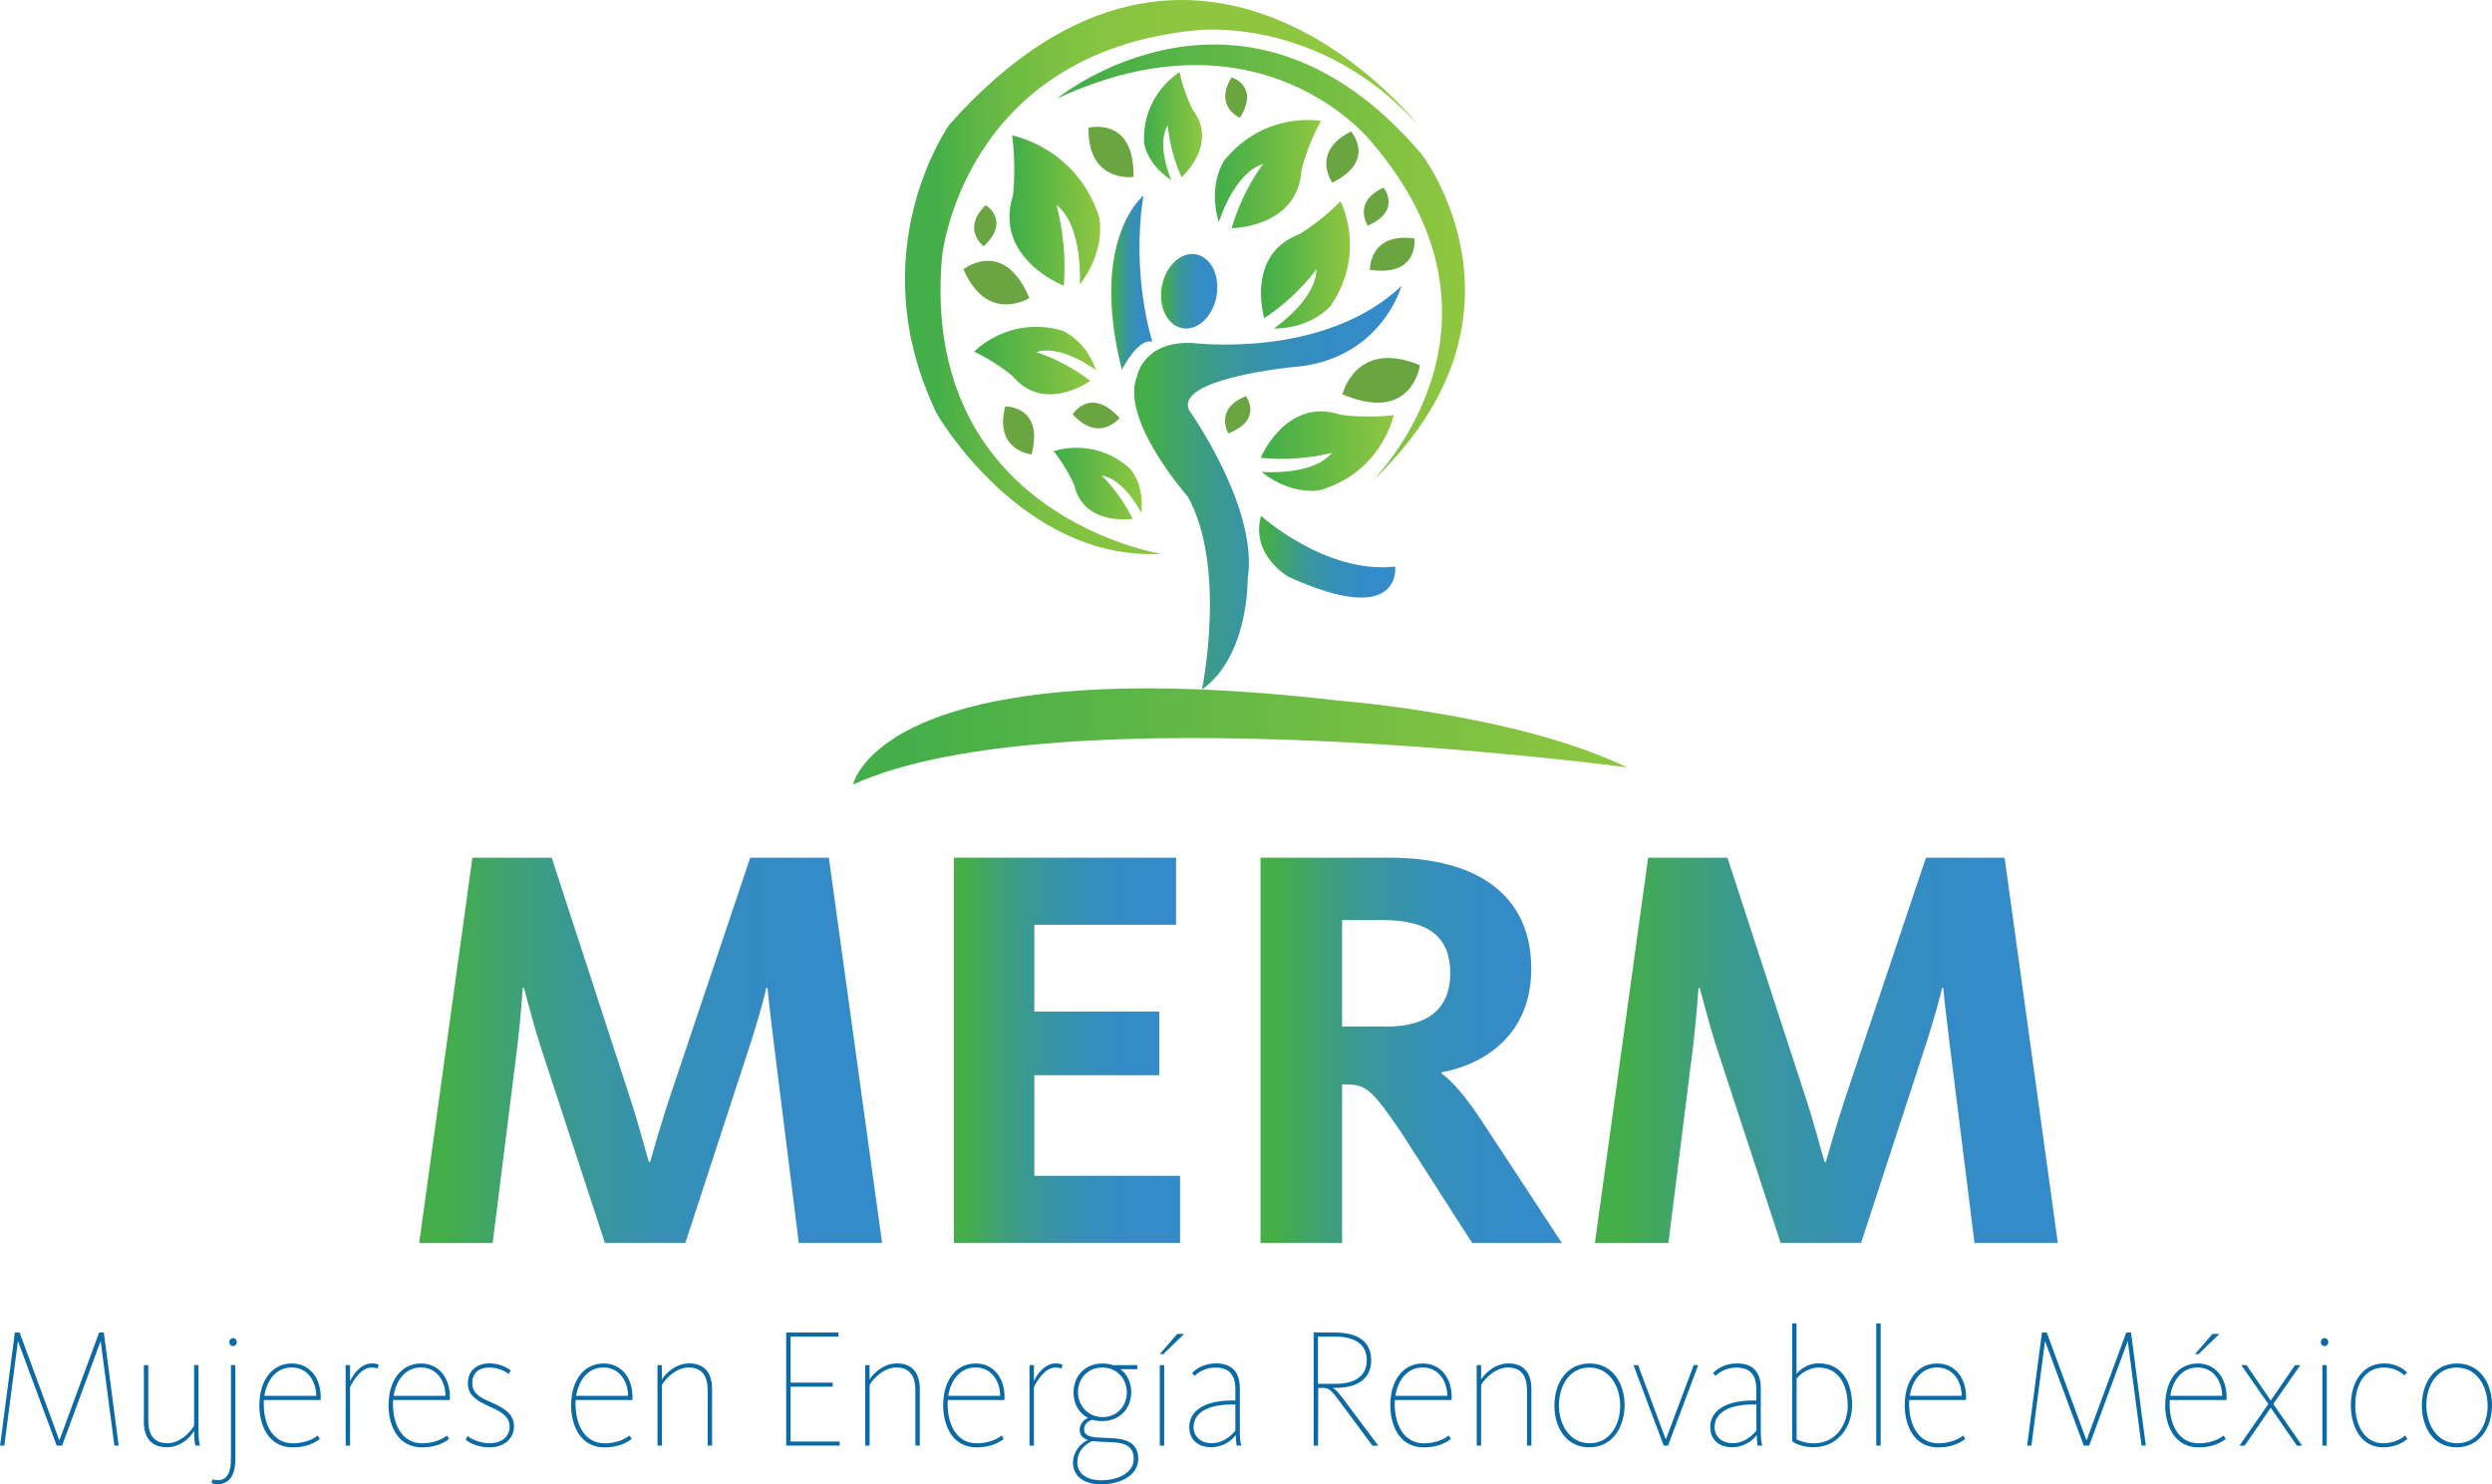 <?xml version="1.0" encoding="UTF-8"?>
<svg id="Layer_1" data-name="Layer 1" xmlns="http://www.w3.org/2000/svg" xmlns:xlink="http://www.w3.org/1999/xlink" viewBox="0 0 373.59 222.55">
  <defs>
    <style>
      .cls-1 {
        fill: url(#linear-gradient-8);
      }

      .cls-2 {
        fill: url(#linear-gradient-7);
      }

      .cls-3 {
        fill: url(#linear-gradient-5);
      }

      .cls-4 {
        fill: url(#linear-gradient-6);
      }

      .cls-5 {
        fill: url(#linear-gradient-9);
      }

      .cls-6 {
        fill: url(#linear-gradient-4);
      }

      .cls-7 {
        fill: url(#linear-gradient-3);
      }

      .cls-8 {
        fill: url(#linear-gradient-2);
      }

      .cls-9 {
        fill: #6ba542;
      }

      .cls-10 {
        fill: url(#linear-gradient);
      }

      .cls-11 {
        fill: #0b69a3;
      }

      .cls-12 {
        fill: url(#linear-gradient-10);
      }

      .cls-13 {
        fill: url(#linear-gradient-11);
      }

      .cls-14 {
        fill: url(#linear-gradient-12);
      }

      .cls-15 {
        fill: url(#linear-gradient-13);
      }

      .cls-16 {
        fill: url(#linear-gradient-14);
      }

      .cls-17 {
        fill: url(#linear-gradient-15);
      }

      .cls-18 {
        fill: url(#linear-gradient-16);
      }

      .cls-19 {
        fill: url(#linear-gradient-17);
      }

      .cls-20 {
        fill: url(#linear-gradient-18);
      }
    </style>
    <linearGradient id="linear-gradient" x1="62.86" y1="64.78" x2="132.24" y2="64.78" gradientTransform="translate(0 222.27) scale(1 -1)" gradientUnits="userSpaceOnUse">
      <stop offset=".06" stop-color="#44ae49"/>
      <stop offset=".07" stop-color="#43ac4d"/>
      <stop offset=".2" stop-color="#3ea273"/>
      <stop offset=".32" stop-color="#3a9992"/>
      <stop offset=".46" stop-color="#3793aa"/>
      <stop offset=".6" stop-color="#358ebb"/>
      <stop offset=".75" stop-color="#348bc5"/>
      <stop offset=".93" stop-color="#348bc9"/>
    </linearGradient>
    <linearGradient id="linear-gradient-2" x1="143" y1="64.8" x2="176.91" y2="64.8" gradientTransform="translate(0 222.27) scale(1 -1)" gradientUnits="userSpaceOnUse">
      <stop offset=".06" stop-color="#44ae49"/>
      <stop offset=".07" stop-color="#43ac4d"/>
      <stop offset=".2" stop-color="#3ea273"/>
      <stop offset=".32" stop-color="#3a9992"/>
      <stop offset=".46" stop-color="#3793aa"/>
      <stop offset=".6" stop-color="#358ebb"/>
      <stop offset=".75" stop-color="#348bc5"/>
      <stop offset=".93" stop-color="#348bc9"/>
    </linearGradient>
    <linearGradient id="linear-gradient-3" x1="188.97" y1="64.79" x2="234.16" y2="64.79" gradientTransform="translate(0 222.27) scale(1 -1)" gradientUnits="userSpaceOnUse">
      <stop offset=".06" stop-color="#44ae49"/>
      <stop offset=".07" stop-color="#43ac4d"/>
      <stop offset=".2" stop-color="#3ea273"/>
      <stop offset=".32" stop-color="#3a9992"/>
      <stop offset=".46" stop-color="#3793aa"/>
      <stop offset=".6" stop-color="#358ebb"/>
      <stop offset=".75" stop-color="#348bc5"/>
      <stop offset=".93" stop-color="#348bc9"/>
    </linearGradient>
    <linearGradient id="linear-gradient-4" x1="239.12" y1="64.78" x2="308.5" y2="64.78" gradientTransform="translate(0 222.27) scale(1 -1)" gradientUnits="userSpaceOnUse">
      <stop offset=".06" stop-color="#44ae49"/>
      <stop offset=".07" stop-color="#43ac4d"/>
      <stop offset=".2" stop-color="#3ea273"/>
      <stop offset=".32" stop-color="#3a9992"/>
      <stop offset=".46" stop-color="#3793aa"/>
      <stop offset=".6" stop-color="#358ebb"/>
      <stop offset=".75" stop-color="#348bc5"/>
      <stop offset=".93" stop-color="#348bc9"/>
    </linearGradient>
    <linearGradient id="linear-gradient-5" x1="158.47" y1="182.84" x2="219.61" y2="182.84" gradientTransform="translate(0 222.27) scale(1 -1)" gradientUnits="userSpaceOnUse">
      <stop offset=".06" stop-color="#44ae49"/>
      <stop offset="1" stop-color="#90c740"/>
    </linearGradient>
    <linearGradient id="linear-gradient-6" x1="127.89" y1="111.84" x2="243.93" y2="111.84" gradientTransform="translate(0 222.27) scale(1 -1)" gradientUnits="userSpaceOnUse">
      <stop offset=".06" stop-color="#44ae49"/>
      <stop offset="1" stop-color="#90c740"/>
    </linearGradient>
    <linearGradient id="linear-gradient-7" x1="188.76" y1="138.8" x2="209.18" y2="138.8" gradientTransform="translate(0 222.27) scale(1 -1)" gradientUnits="userSpaceOnUse">
      <stop offset=".06" stop-color="#44ae49"/>
      <stop offset=".07" stop-color="#43ac4d"/>
      <stop offset=".2" stop-color="#3ea273"/>
      <stop offset=".32" stop-color="#3a9992"/>
      <stop offset=".46" stop-color="#3793aa"/>
      <stop offset=".6" stop-color="#358ebb"/>
      <stop offset=".75" stop-color="#348bc5"/>
      <stop offset=".93" stop-color="#348bc9"/>
    </linearGradient>
    <linearGradient id="linear-gradient-8" x1="170.04" y1="149.15" x2="210.11" y2="149.15" gradientTransform="translate(0 222.27) scale(1 -1)" gradientUnits="userSpaceOnUse">
      <stop offset=".06" stop-color="#44ae49"/>
      <stop offset=".07" stop-color="#43ac4d"/>
      <stop offset=".2" stop-color="#3ea273"/>
      <stop offset=".32" stop-color="#3a9992"/>
      <stop offset=".46" stop-color="#3793aa"/>
      <stop offset=".6" stop-color="#358ebb"/>
      <stop offset=".75" stop-color="#348bc5"/>
      <stop offset=".93" stop-color="#348bc9"/>
    </linearGradient>
    <linearGradient id="linear-gradient-9" x1="166.6" y1="179.89" x2="172.76" y2="179.89" gradientTransform="translate(0 222.27) scale(1 -1)" gradientUnits="userSpaceOnUse">
      <stop offset=".06" stop-color="#44ae49"/>
      <stop offset=".07" stop-color="#43ac4d"/>
      <stop offset=".2" stop-color="#3ea273"/>
      <stop offset=".32" stop-color="#3a9992"/>
      <stop offset=".46" stop-color="#3793aa"/>
      <stop offset=".6" stop-color="#358ebb"/>
      <stop offset=".75" stop-color="#348bc5"/>
      <stop offset=".93" stop-color="#348bc9"/>
    </linearGradient>
    <linearGradient id="linear-gradient-10" x1="174.09" y1="178.6" x2="182.52" y2="178.6" gradientTransform="translate(-29.9 -99) rotate(79.47) scale(1 -1)" gradientUnits="userSpaceOnUse">
      <stop offset=".06" stop-color="#44ae49"/>
      <stop offset=".07" stop-color="#43ac4d"/>
      <stop offset=".2" stop-color="#3ea273"/>
      <stop offset=".32" stop-color="#3a9992"/>
      <stop offset=".46" stop-color="#3793aa"/>
      <stop offset=".6" stop-color="#358ebb"/>
      <stop offset=".75" stop-color="#348bc5"/>
      <stop offset=".93" stop-color="#348bc9"/>
    </linearGradient>
    <linearGradient id="linear-gradient-11" x1="189.04" y1="182.54" x2="202.38" y2="182.54" gradientTransform="translate(0 222.27) scale(1 -1)" gradientUnits="userSpaceOnUse">
      <stop offset=".06" stop-color="#44ae49"/>
      <stop offset="1" stop-color="#90c740"/>
    </linearGradient>
    <linearGradient id="linear-gradient-12" x1="189" y1="154.63" x2="208.93" y2="154.63" gradientTransform="translate(0 222.27) scale(1 -1)" gradientUnits="userSpaceOnUse">
      <stop offset=".06" stop-color="#44ae49"/>
      <stop offset="1" stop-color="#90c740"/>
    </linearGradient>
    <linearGradient id="linear-gradient-13" x1="151.34" y1="190.69" x2="164.94" y2="190.69" gradientTransform="translate(0 222.27) scale(1 -1)" gradientUnits="userSpaceOnUse">
      <stop offset=".06" stop-color="#44ae49"/>
      <stop offset="1" stop-color="#90c740"/>
    </linearGradient>
    <linearGradient id="linear-gradient-14" x1="146.04" y1="168.2" x2="164.33" y2="168.2" gradientTransform="translate(0 222.27) scale(1 -1)" gradientUnits="userSpaceOnUse">
      <stop offset=".06" stop-color="#44ae49"/>
      <stop offset="1" stop-color="#90c740"/>
    </linearGradient>
    <linearGradient id="linear-gradient-15" x1="157.97" y1="149.76" x2="171.17" y2="149.76" gradientTransform="translate(0 222.27) scale(1 -1)" gradientUnits="userSpaceOnUse">
      <stop offset=".06" stop-color="#44ae49"/>
      <stop offset="1" stop-color="#90c740"/>
    </linearGradient>
    <linearGradient id="linear-gradient-16" x1="182.13" y1="196.16" x2="198.02" y2="196.16" gradientTransform="translate(0 222.27) scale(1 -1)" gradientUnits="userSpaceOnUse">
      <stop offset=".06" stop-color="#44ae49"/>
      <stop offset="1" stop-color="#90c740"/>
    </linearGradient>
    <linearGradient id="linear-gradient-17" x1="171.5" y1="203.35" x2="180.21" y2="203.35" gradientTransform="translate(0 222.27) scale(1 -1)" gradientUnits="userSpaceOnUse">
      <stop offset=".06" stop-color="#44ae49"/>
      <stop offset="1" stop-color="#90c740"/>
    </linearGradient>
    <linearGradient id="linear-gradient-18" x1="135.66" y1="180.73" x2="212.49" y2="180.73" gradientTransform="translate(0 222.27) scale(1 -1)" gradientUnits="userSpaceOnUse">
      <stop offset=".06" stop-color="#44ae49"/>
      <stop offset=".11" stop-color="#54b346"/>
      <stop offset=".19" stop-color="#6aba44"/>
      <stop offset=".28" stop-color="#7bc042"/>
      <stop offset=".39" stop-color="#87c441"/>
      <stop offset=".55" stop-color="#8ec640"/>
      <stop offset="1" stop-color="#90c740"/>
    </linearGradient>
  </defs>
  <g>
    <path class="cls-10" d="M70.83,128.6h11.88l11.62,35.65c1.39,4.16,2.43,8.33,2.95,9.98h.18c.44-1.56,1.65-5.81,3.04-9.98l11.97-35.65h11.79l7.98,57.77h-12.49l-3.73-29.84c-.52-4.25-.87-7.28-.96-8.41h-.18c-.26,1.3-1.13,4.42-2.34,8.24l-9.8,30.01h-12.05l-9.8-29.92c-1.13-3.64-1.99-7.11-2.34-8.33h-.18c-.08,1.3-.35,4.68-.78,8.5l-3.73,29.75h-11.02l7.98-57.77h-.01Z"/>
    <path class="cls-8" d="M143,128.6h33.31v10.06h-21.25v13.01h18.73v9.54h-18.73v15.09h21.85v10.06h-33.91v-57.77h0Z"/>
    <path class="cls-7" d="M188.97,128.6h19.25c13.53,0,21.34,5.81,21.34,16.65,0,9.45-6.42,14.22-13.44,15.53v.18c1.56,1.13,3.64,3.38,6.76,8.24l11.27,17.18h-13.44l-10.58-16.48c-4.51-6.68-5.47-7.28-8.15-7.28h-.78v23.76h-12.23v-57.77h0ZM207.88,153.92c6.5,0,9.54-2.95,9.54-7.98,0-5.29-3.04-7.98-10.06-7.98h-6.16v15.96h6.68Z"/>
    <path class="cls-6" d="M247.09,128.6h11.88l11.62,35.65c1.39,4.16,2.43,8.33,2.95,9.98h.18c.44-1.56,1.65-5.81,3.04-9.98l11.97-35.65h11.79l7.98,57.77h-12.49l-3.73-29.84c-.52-4.25-.87-7.28-.96-8.41h-.18c-.26,1.3-1.13,4.42-2.34,8.24l-9.8,30.01h-12.05l-9.8-29.92c-1.13-3.64-1.99-7.11-2.34-8.33h-.18c-.08,1.3-.35,4.68-.78,8.5l-3.73,29.75h-11.02l7.98-57.77h-.01Z"/>
  </g>
  <g>
    <path class="cls-11" d="M2.23,199.8h.71l5.96,16.17,5.96-16.17h.71l2.22,16.95h-.64l-2.06-15.68-5.78,15.68h-.81l-5.81-15.68-2.04,15.68h-.64l2.22-16.95h.01Z"/>
    <path class="cls-11" d="M21.57,213.14v-8.45h.66v8.27c0,2.09.79,3.44,2.88,3.44,1.73,0,3.36-1.51,3.99-2.63v-9.09h.66v10.01c0,.87.08,1.63.23,2.06h-.71c-.12-.53-.18-1.45-.18-2.22-.64,1.12-2.09,2.47-4.1,2.47-2.44,0-3.44-1.58-3.44-3.87h0Z"/>
    <path class="cls-11" d="M31.71,222.38l.16-.59c.18.1.43.15.76.15,1.55,0,1.99-1.35,1.99-3.26v-14h.66v14.18c0,2.09-.74,3.69-2.72,3.69-.25,0-.66-.08-.84-.18h0ZM34.38,201.23c0-.36.28-.61.56-.61s.56.25.56.61-.28.61-.56.61-.56-.25-.56-.61Z"/>
    <path class="cls-11" d="M38.89,210.55c0-3.23,1.68-6.11,4.86-6.11,2.72,0,4.33,2.22,4.33,5.02,0,.15,0,.31-.03.46h-8.48c-.03.2-.03.41-.03.59,0,3.06,1.32,5.9,4.4,5.9,1.37,0,2.85-.46,3.69-1.17l.33.51c-.99.79-2.39,1.27-4.07,1.27-3.54,0-5.02-3.11-5.02-6.46h0ZM47.41,209.29c0-1.99-1.15-4.25-3.71-4.25-2.32,0-3.71,1.96-4.07,4.25h7.79,0Z"/>
    <path class="cls-11" d="M51.82,204.69h.66v2.39c.46-.99,1.58-2.65,3.28-2.65.36,0,.76.08,1.02.18l-.18.59c-.25-.1-.53-.15-.89-.15-1.51,0-2.67,1.8-3.23,2.93v8.78h-.66v-12.07h0Z"/>
    <path class="cls-11" d="M58.26,210.55c0-3.23,1.68-6.11,4.86-6.11,2.72,0,4.33,2.22,4.33,5.02,0,.15,0,.31-.03.46h-8.48c-.03.2-.03.41-.03.59,0,3.06,1.32,5.9,4.4,5.9,1.37,0,2.85-.46,3.69-1.17l.33.51c-.99.79-2.39,1.27-4.07,1.27-3.54,0-5.02-3.11-5.02-6.46h0ZM66.79,209.29c0-1.99-1.15-4.25-3.71-4.25-2.32,0-3.71,1.96-4.07,4.25h7.79,0Z"/>
    <path class="cls-11" d="M69.8,215.86l.31-.53c.71.61,2.16,1.07,3.26,1.07,1.76,0,3.03-.92,3.03-2.5s-1.48-2.32-2.95-2.98c-1.76-.79-3.31-1.58-3.31-3.51,0-1.76,1.2-2.98,3.23-2.98,1.27,0,2.44.43,3.21,1.07l-.36.51c-.76-.64-1.8-.96-2.9-.96-1.6,0-2.52.89-2.52,2.32,0,1.71,1.48,2.29,2.95,2.95,1.76.79,3.31,1.65,3.31,3.54s-1.52,3.16-3.74,3.16c-1.35,0-2.8-.51-3.51-1.15h0Z"/>
    <path class="cls-11" d="M85.63,210.55c0-3.23,1.68-6.11,4.86-6.11,2.72,0,4.33,2.22,4.33,5.02,0,.15,0,.31-.03.46h-8.48c-.03.2-.03.41-.03.59,0,3.06,1.32,5.9,4.4,5.9,1.37,0,2.85-.46,3.69-1.17l.33.51c-.99.79-2.39,1.27-4.07,1.27-3.54,0-5.02-3.11-5.02-6.46h0ZM94.16,209.29c0-1.99-1.15-4.25-3.71-4.25-2.32,0-3.71,1.96-4.07,4.25h7.79,0Z"/>
    <path class="cls-11" d="M98.56,204.69h.66v2.16c.64-1.04,2.16-2.42,4.1-2.42,2.44,0,3.43,1.58,3.43,3.87v8.45h-.66v-8.27c0-2.09-.79-3.44-2.87-3.44-1.73,0-3.36,1.51-3.99,2.62v9.09h-.66v-12.07h0Z"/>
    <path class="cls-11" d="M117.86,199.8h7.84v.61h-7.18v6.9h6.31v.61h-6.31v8.22h7.36v.61h-8.02v-16.95h0Z"/>
    <path class="cls-11" d="M129.7,204.69h.66v2.16c.64-1.04,2.16-2.42,4.1-2.42,2.44,0,3.43,1.58,3.43,3.87v8.45h-.66v-8.27c0-2.09-.79-3.44-2.87-3.44-1.73,0-3.36,1.51-3.99,2.62v9.09h-.66v-12.07h0Z"/>
    <path class="cls-11" d="M141.41,210.55c0-3.23,1.68-6.11,4.86-6.11,2.72,0,4.33,2.22,4.33,5.02,0,.15,0,.31-.03.46h-8.48c-.03.2-.03.41-.03.59,0,3.06,1.32,5.9,4.4,5.9,1.37,0,2.85-.46,3.69-1.17l.33.51c-.99.79-2.39,1.27-4.07,1.27-3.54,0-5.02-3.11-5.02-6.46h0ZM149.94,209.29c0-1.99-1.15-4.25-3.71-4.25-2.32,0-3.72,1.96-4.07,4.25h7.79,0Z"/>
    <path class="cls-11" d="M154.34,204.69h.66v2.39c.46-.99,1.58-2.65,3.28-2.65.36,0,.76.08,1.02.18l-.18.59c-.25-.1-.53-.15-.89-.15-1.51,0-2.67,1.8-3.23,2.93v8.78h-.66v-12.07h0Z"/>
    <path class="cls-11" d="M160.86,219.33c0-1.63,1.09-2.9,2.22-3.41-.76-.23-1.22-.79-1.22-1.55,0-.81.64-1.58,1.27-1.76-1.35-.68-2.19-2.06-2.19-3.82,0-2.5,1.76-4.35,4.35-4.35.56,0,1.09.1,1.58.25h3.62v.61h-2.5c.99.76,1.6,1.99,1.6,3.43,0,2.5-1.76,4.35-4.35,4.35-.53,0-1.02-.05-1.45-.2-.81.18-1.27.79-1.27,1.43,0,1.27,1.71,1.22,3.54,1.3,2.32.05,4.58.43,4.58,3.13,0,2.37-2.5,3.82-5.55,3.82-2.72,0-4.23-1.32-4.23-3.23h.01ZM169.97,218.79c0-2.34-1.91-2.52-3.97-2.57-.79-.03-1.8-.08-2.27-.15-1.55.71-2.22,1.91-2.22,3.21,0,1.55,1.24,2.67,3.62,2.67,2.65,0,4.83-1.24,4.83-3.15ZM168.93,208.79c0-1.99-1.43-3.74-3.69-3.74s-3.64,1.76-3.64,3.69,1.43,3.74,3.69,3.74,3.64-1.76,3.64-3.69h0Z"/>
    <path class="cls-11" d="M176.49,200h1.04l-3.13,3.03h-.53l2.62-3.03h0ZM173.87,204.69h.66v12.07h-.66v-12.07Z"/>
    <path class="cls-11" d="M178.28,214.06c0-3.26,3.62-4.07,6.31-4.07h.61v-1.65c0-2.24-.97-3.28-2.95-3.28-1.17,0-2.24.36-3.16,1.24l-.38-.44c.92-.92,2.14-1.43,3.62-1.43,2.27,0,3.54,1.24,3.54,3.67v6.59c0,.87.08,1.63.23,2.06h-.71c-.08-.43-.12-1.09-.12-1.58-.89,1.17-2.29,1.83-3.71,1.83-1.96,0-3.26-1.17-3.26-2.95h0ZM185.2,214.51v-3.92h-.61c-2.85,0-5.66.89-5.66,3.41,0,1.4,1.15,2.39,2.65,2.39,1.35,0,2.57-.61,3.62-1.88h0Z"/>
    <path class="cls-11" d="M196.94,199.8h3.23c3.34,0,5.39,1.32,5.39,4.15s-2.09,4.15-5.39,4.15h-.36v.03c.31.13.61.36,1.51,1.55l5.3,7.08h-.87l-5.02-6.77c-1.3-1.76-1.63-1.88-2.44-1.88h-.66l-.03,8.65h-.66v-16.95h0ZM200.14,207.49c3,0,4.76-1.15,4.76-3.54s-1.76-3.54-4.76-3.54h-2.55v7.08h2.55Z"/>
    <path class="cls-11" d="M208.44,210.55c0-3.23,1.68-6.11,4.86-6.11,2.72,0,4.33,2.22,4.33,5.02,0,.15,0,.31-.03.46h-8.48c-.03.2-.03.41-.03.59,0,3.06,1.32,5.9,4.4,5.9,1.37,0,2.85-.46,3.69-1.17l.33.51c-.99.79-2.39,1.27-4.07,1.27-3.54,0-5.02-3.11-5.02-6.46h0ZM216.97,209.29c0-1.99-1.15-4.25-3.71-4.25-2.32,0-3.72,1.96-4.07,4.25h7.79,0Z"/>
    <path class="cls-11" d="M221.38,204.69h.66v2.16c.64-1.04,2.16-2.42,4.1-2.42,2.44,0,3.44,1.58,3.44,3.87v8.45h-.66v-8.27c0-2.09-.79-3.44-2.88-3.44-1.73,0-3.36,1.51-4,2.62v9.09h-.66v-12.07h0Z"/>
    <path class="cls-11" d="M233.03,210.75c0-3.31,1.8-6.31,5.27-6.31s5.25,2.98,5.25,6.26-1.83,6.31-5.3,6.31-5.22-2.98-5.22-6.26h0ZM242.89,210.75c0-2.87-1.6-5.7-4.63-5.7s-4.55,2.78-4.55,5.65,1.58,5.7,4.61,5.7,4.58-2.78,4.58-5.66h0Z"/>
    <path class="cls-11" d="M244.9,204.69h.68l4.15,11.15,4.18-11.15h.68l-4.53,12.07h-.64l-4.53-12.07h.01Z"/>
    <path class="cls-11" d="M256.38,214.06c0-3.26,3.62-4.07,6.31-4.07h.61v-1.65c0-2.24-.97-3.28-2.95-3.28-1.17,0-2.24.36-3.16,1.24l-.38-.44c.92-.92,2.14-1.43,3.62-1.43,2.27,0,3.54,1.24,3.54,3.67v6.59c0,.87.08,1.63.23,2.06h-.71c-.08-.43-.12-1.09-.12-1.58-.89,1.17-2.29,1.83-3.71,1.83-1.96,0-3.26-1.17-3.26-2.95h0ZM263.31,214.51v-3.92h-.61c-2.85,0-5.66.89-5.66,3.41,0,1.4,1.15,2.39,2.65,2.39,1.35,0,2.57-.61,3.62-1.88h0Z"/>
    <path class="cls-11" d="M268.67,216.14v-17.72h.66v7.58c.76-.96,2.01-1.58,3.31-1.58,3.62,0,5.02,3.03,5.02,6.26,0,3.03-1.91,6.31-5.81,6.31-1.17,0-2.32-.28-3.18-.87h0ZM277,210.75c0-2.72-1.09-5.7-4.4-5.7-1.09,0-2.44.64-3.26,1.63v9.14c.64.33,1.58.59,2.57.59,3.49,0,5.1-3.06,5.1-5.66h0Z"/>
    <path class="cls-11" d="M281.28,198.43h.66v18.33h-.66v-18.33Z"/>
    <path class="cls-11" d="M285.56,210.55c0-3.23,1.68-6.11,4.86-6.11,2.72,0,4.33,2.22,4.33,5.02,0,.15,0,.31-.03.46h-8.48c-.03.2-.03.41-.03.59,0,3.06,1.32,5.9,4.4,5.9,1.37,0,2.85-.46,3.69-1.17l.33.51c-.99.79-2.39,1.27-4.07,1.27-3.54,0-5.02-3.11-5.02-6.46h0ZM294.09,209.29c0-1.99-1.15-4.25-3.71-4.25-2.32,0-3.72,1.96-4.07,4.25h7.79,0Z"/>
    <path class="cls-11" d="M306.13,199.8h.71l5.96,16.17,5.96-16.17h.71l2.22,16.95h-.64l-2.07-15.68-5.78,15.68h-.81l-5.81-15.68-2.04,15.68h-.64l2.22-16.95h.02Z"/>
    <path class="cls-11" d="M324.61,210.55c0-3.23,1.68-6.11,4.86-6.11,2.72,0,4.33,2.22,4.33,5.02,0,.15,0,.31-.03.46h-8.48c-.03.2-.03.41-.03.59,0,3.06,1.32,5.9,4.4,5.9,1.37,0,2.85-.46,3.69-1.17l.33.51c-.99.79-2.39,1.27-4.07,1.27-3.54,0-5.02-3.11-5.02-6.46h0ZM333.14,209.29c0-1.99-1.15-4.25-3.71-4.25-2.32,0-3.72,1.96-4.07,4.25h7.79,0ZM331.69,200h1.04l-3.13,3.03h-.53l2.62-3.03h0Z"/>
    <path class="cls-11" d="M340.06,210.52l-4.05-5.83h.79l3.62,5.3,3.64-5.3h.79l-4.05,5.83,4.33,6.24h-.79l-3.92-5.68-3.9,5.68h-.79l4.33-6.24Z"/>
    <path class="cls-11" d="M347.93,201.23c0-.36.28-.61.56-.61s.56.25.56.61-.28.61-.56.61-.56-.25-.56-.61ZM348.16,204.69h.66v12.07h-.66v-12.07Z"/>
    <path class="cls-11" d="M352.43,210.72c0-3.44,1.73-6.29,5.02-6.29,1.55,0,2.67.64,3.41,1.35l-.41.44c-.74-.68-1.79-1.17-3.06-1.17-2.93,0-4.3,2.65-4.3,5.62s1.32,5.73,4.2,5.73c1.22,0,2.5-.44,3.26-1.17l.36.51c-.89.79-2.22,1.27-3.67,1.27-3.34,0-4.81-3.18-4.81-6.29h0Z"/>
    <path class="cls-11" d="M363.07,210.75c0-3.31,1.8-6.31,5.27-6.31s5.25,2.98,5.25,6.26-1.83,6.31-5.3,6.31-5.22-2.98-5.22-6.26ZM372.93,210.75c0-2.87-1.6-5.7-4.63-5.7s-4.55,2.78-4.55,5.65,1.58,5.7,4.61,5.7,4.58-2.78,4.58-5.66h0Z"/>
  </g>
  <g>
    <path class="cls-3" d="M205.64,72.2s23.72-23.15,0-50.87c0,0-16.29-20.86-47.16-6.57,0,0,28.01-22.86,54.59,8.29,0,0,18.86,24.3-7.43,49.16Z"/>
    <path class="cls-4" d="M127.89,117.64s4-20.58,72.88-12.58c0,0,26.58,2,43.16,10,0,0-85.46-11.44-116.04,2.57h0Z"/>
    <g>
      <path class="cls-2" d="M189.05,77.34s9.64,8.76,20.11,7.62c0,0,1.14,9.34-16,1.52,0,0-5.74-3.24-4.11-9.15Z"/>
      <path class="cls-1" d="M210.11,42.85s-3.05,11.24-16.39,12.2c0,0-17.72,1.71-15.44,6.48,0,0,10.48,14.67,8.76,25.34,0,0,.2,11.51-6.85,16.52,0,0,3.79-18.24-2.11-28.91,0,0-10.28-11.62-7.61-18.1,0,0,.95-5.34,8.39-4.95,0,0,19.63,2.48,31.25-8.57h0Z"/>
      <path class="cls-5" d="M168.19,55.43s2.46-4.84,4.57-4.19c0,0-3.24-9.91-1.34-21.91,0,0-8.19,6.48-3.24,26.1Z"/>
      <ellipse class="cls-12" cx="178.28" cy="43.68" rx="5.63" ry="4.16" transform="translate(102.75 210.97) rotate(-79.47)"/>
    </g>
    <g>
      <path class="cls-13" d="M189.53,47.71s-2.86-9.53,5.24-12.58c0,0,3.24-1.9,6.19-4.95,0,0,4,7.62-1.43,15.62,0,0-2.66,3.41-8.57,3.47,0,0,6.39-4.33,6.39-8.9,0,0-2.76,4-7.81,7.34h0Z"/>
      <path class="cls-14" d="M189,68.65s3.79-9.19,12-6.46c0,0,3.71.57,7.93.06,0,0-1.7,8.44-10.96,11.23,0,0-4.22.97-8.84-2.72,0,0,7.68.66,10.57-2.88,0,0-4.67,1.36-10.69.77h0Z"/>
      <path class="cls-15" d="M159.48,42.85s-10.56-4.1-7.63-13.51c0,0,.55-4.24-.12-9.03,0,0,9.65,1.74,13.04,12.22,0,0,1.2,4.79-2.89,10.13,0,0,.58-8.76-3.52-11.96,0,0,1.66,5.28,1.12,12.15h0Z"/>
      <path class="cls-16" d="M163.45,57.11s-6.93,4.98-11.66-.74c0,0-2.45-2.09-5.75-3.64,0,0,5.06-5.38,13.07-3.21,0,0,3.51,1.21,5.21,5.98,0,0-5.29-3.97-9-2.69,0,0,4.01,1.12,8.13,4.29h0Z"/>
      <path class="cls-17" d="M169.8,77.79s-7.31,1.18-8.77-5.09c0,0-1.09-2.57-3.06-5.05,0,0,6.01-2.21,11.39,2.57,0,0,2.26,2.3,1.73,6.67,0,0-2.57-5.13-5.95-5.58,0,0,2.68,2.43,4.65,6.48h0Z"/>
      <path class="cls-18" d="M184.64,34.22s9.95-.08,10.47-8.71c0,0,.87-3.66,2.91-7.38,0,0-8.46-1.58-14.51,5.97,0,0-2.48,3.56-.79,9.21,0,0,2.25-7.38,6.63-8.72,0,0-3.01,3.82-4.71,9.62h0Z"/>
      <path class="cls-19" d="M177.13,26.58s5.63-4.94,1.67-10.12c0,0-1.31-2.51-1.97-5.64,0,0-5.6,3.26-5.32,10.54,0,0,.34,3.24,4.09,5.64,0,0-2.35-5.31-.52-8.23,0,0,.17,3.66,2.06,7.8h0Z"/>
    </g>
    <g>
      <path class="cls-9" d="M201.25,59.12s2-8.36,11.62-4.36c0,0-1.14,8.82-11.62,4.36Z"/>
      <path class="cls-9" d="M205.36,40.45s-.1-5.66,6.69-4.69c0,0,.72,5.81-6.69,4.69Z"/>
      <path class="cls-9" d="M199.73,27.39s-3.32-4.58,2.8-7.68c0,0,3.92,4.35-2.8,7.68Z"/>
      <path class="cls-9" d="M169.93,26.52s-6.85,1.02-6.75-7.37c0,0,6.93-1.79,6.75,7.37Z"/>
      <path class="cls-9" d="M154.32,44.69s-6.31,3.99-9.88-4.32c0,0,6.05-4.8,9.88,4.32Z"/>
      <path class="cls-9" d="M205.05,33.84s-2.37-3.57,2.37-5.71c0,0,2.82,3.41-2.37,5.71Z"/>
      <path class="cls-9" d="M147.48,36.93s-3.43-2.56.29-6.17c0,0,3.81,2.25-.29,6.17Z"/>
      <path class="cls-9" d="M184.14,64.98s-2.18-3.68,2.65-5.58c0,0,2.64,3.55-2.65,5.58h0Z"/>
      <path class="cls-9" d="M167.84,62.68s-3.05,3.82-7.04-.57c0,0,2.72-4.26,7.04.57Z"/>
      <path class="cls-9" d="M154.64,68.13s-5.66-.53-3.94-7.2c0,0,5.88-.07,3.94,7.2Z"/>
      <path class="cls-9" d="M185.89,17.65s-3.96-1.62-1.26-6.05c0,0,4.25,1.23,1.26,6.05Z"/>
    </g>
    <path class="cls-20" d="M212.49,18.63s-32.77-41.92-70.12,0c0,0-13.72,19.05-1.9,43.45,0,0,12.73,22.1,33.61,20.96,0,0-36.28-5.71-32.85-44.59,0,0,3.05-30.49,38.11-33.91,0,0,18.29-2.29,33.15,14.1h0Z"/>
  </g>
</svg>